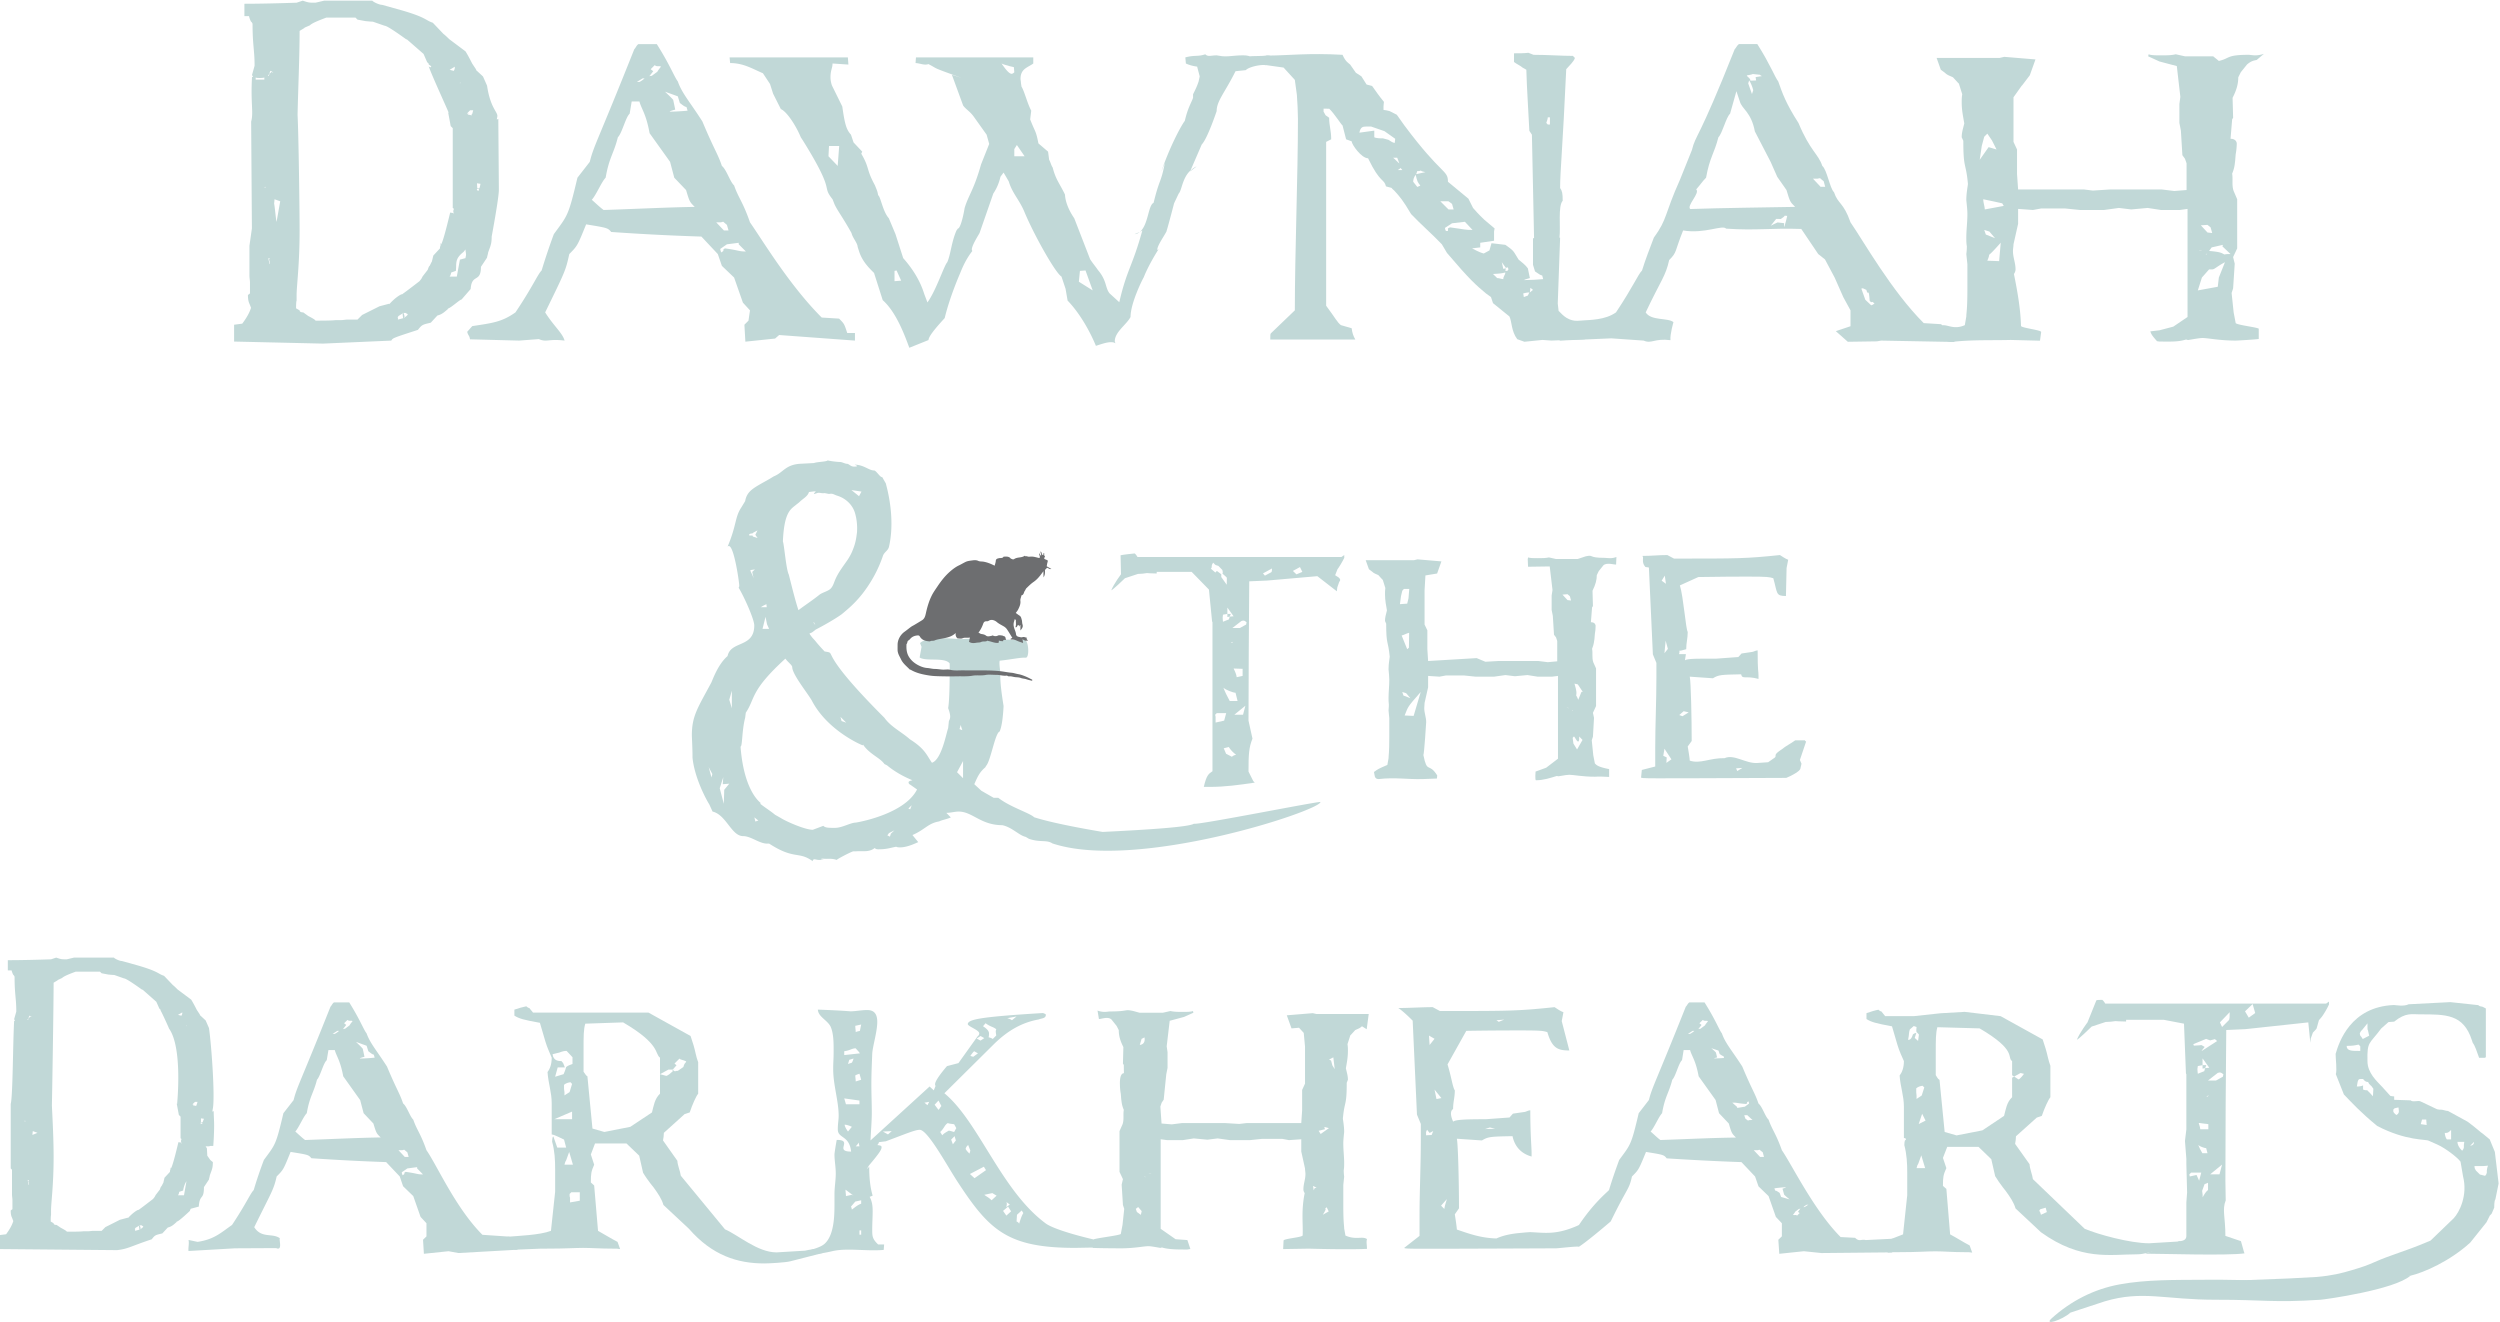 <svg xml:space="preserve" width="310.773" height="164.289" viewBox="0 0 310.773 164.289" xmlns="http://www.w3.org/2000/svg"><defs><clipPath clipPathUnits="userSpaceOnUse" id="a"><path d="M0 612h792V0H0Z"/></clipPath></defs><g clip-path="url(#a)" transform="matrix(1.333 0 0 -1.333 -378.693 332.733)"><path d="M327.74 238.99h.05v.05zm0 0h.05v.05zm-2.62-12.11c0-.05.05-.1.05-.1v.15zm-3.39-6.45-.1-.05.05-.43h.05l.04.05.05.1zm0 0-.1-.05.05-.43h.05l.04.05.05.1zm3.39 6.45c0-.05.05-.1.05-.1v.15zm-3.39-6.45-.1-.05.05-.43h.05l.04.05.05.1zm3.39 6.45c0-.05.05-.1.05-.1v.15zm2.62 12.11h.05v.05zm0 0h.05v.05zm-2.62-12.11c0-.05.05-.1.05-.1v.15zm-3.39-6.45-.1-.05.05-.43h.05l.04.05.05.1zm0 0-.1-.05.05-.43h.05l.04.05.05.1zm3.39 6.45c0-.05.05-.1.05-.1v.15zm2.62 12.11h.05v.05zm0 0h.05v.05zm-2.62-12.11c0-.05.05-.1.05-.1v.15zm-3.39-6.45-.1-.05.05-.43h.05l.04.05.05.1zm0 0-.1-.05.05-.43h.05l.04.05.05.1zm3.39 6.45c0-.05.05-.1.05-.1v.15zm2.62 12.11h.05v.05zm0 0h.05v.05zm-2.62-12.11c0-.05.05-.1.05-.1v.15zm-3.39-6.45-.1-.05.05-.43h.05l.04.05.05.1zm0 0-.1-.05.05-.43h.05l.04.05.05.1zm3.39 6.45c0-.05.05-.1.05-.1v.15zm2.62 12.11h.05v.05zm0 0h.05v.05zm-2.62-12.11c0-.05.05-.1.05-.1v.15zm-3.39-6.45-.1-.05.05-.43h.05l.04.05.05.1zm0 0-.1-.05.05-.43h.05l.04.05.05.1zm3.39 6.45c0-.05.05-.1.05-.1v.15zm2.62 12.11h.05v.05zm0 0h.05v.05zm-2.62-12.11c0-.05.05-.1.05-.1v.15zm-3.39-6.45-.1-.05.05-.43h.05l.04.05.05.1zm0 0-.1-.05.05-.43h.05l.04.05.05.1zm3.39 6.45c0-.05.05-.1.05-.1v.15zm2.62 12.11h.05v.05zm0 0h.05v.05zm-2.62-12.11c0-.05.05-.1.05-.1v.15zm-3.39-6.45-.1-.05.05-.43h.05l.04.05.05.1zm0 0-.1-.05.05-.43h.05l.04.05.05.1zm3.39 6.45c0-.05.05-.1.05-.1v.15zm2.62 12.11h.05v.05zm0 0h.05v.05zm-2.62-12.11c0-.05.05-.1.05-.1v.15zm-3.39-6.45-.1-.05.05-.43h.05l.04.05.05.1zm0 0-.1-.05.05-.43h.05l.04.05.05.1zm3.39 6.45c0-.05.05-.1.05-.1v.15zm2.62 12.11h.05v.05zm0 0h.05v.05zm-2.62-12.11c0-.05.05-.1.05-.1v.15zm-3.39-6.45-.1-.05.05-.43h.05l.04.05.05.1zm.09-.33-.09.33-.1-.05.05-.43h.05l.04.05zm3.3 6.78c0-.05.05-.1.05-.1v.15zm2.67 12.16-.05-.05h.05Zm1.05-6.86c0-.05-.05-.1-.05-.14h-.19l-.03.48.33-.05Zm-.09-.38-.1.09-.05-.09-.04.19h.19Zm-.62 7.19h-.05v-.14l-.19.05c-.1 0-.19.05-.19.05l.04.04-.09.05.28.29h.29zm-.63-13.45-.52-.14-.29-1.58h-.67c.1.14.1.19.15.38l.43.15c.09.67-.15 1.09.71 1.76l.19.24c0-.19.05-.33.05-.47 0-.15-.05-.24-.05-.34m-2.33 1.24v-.09l.04.04c-.09-.09-.09-.19-.09-.28l-.62-.67-.15-.62v.05l-.19-.39c-.09-.04-.14-.28-.19-.38l-.48-.62c0-.05-.09-.14-.09-.19l-.19-.24s-1.29-1-1.58-1.19h.05l-.19-.05c-.19-.1-.58-.33-1.1-.91v.05l-.91-.24-1.14-.57-.48-.24-.43-.43h-.91c-.19 0-.43-.05-.62-.05h-.52c-.29-.05-1.39-.05-1.87-.05 0 .1-.67.43-.67.43l-.47.34c-.19 0-.34.05-.34.19l-.33.19c0 .14 0 .62.05.72v.52c0 .86.28 2.82.28 6.02 0 1.86-.09 8.82-.19 10.78.05 2.39.19 5.39.19 7.83l.48.29h-.05l.53.23c.19.2.76.43 1.53.72h2.72l.19-.19.76-.14c.14-.01.5-.05.67-.05l1.1-.38c.29 0 1.91-1.2 2.05-1.29v.04l1.58-1.38.33-.76.15-.15v-.09c.04 0 .09-.05.24-.15l-.05-.09c-.1 0-.15.05-.19.09.24-.76 1.86-4.25 1.86-4.34 0-.05 0 0-.05.05l.24-1.29.19-.19v-7.44c.1-.05.1-.1.1-.1 0-.04-.05-.14-.05-.19 0-.09.05-.23.05-.28l-.05.09-.29.05c-.62-2.58-.81-3.01-.9-3.01m-3.44-6.83-.53-.14v.19h-.05s.05.05.1.14l.38.24v.05h.38l-.09-.05c.09 0 .19-.04.19-.09 0-.05-.14-.19-.38-.34m-11.85 8.98c-.04 0-.19 1.67-.23 1.67l.04.43.53-.19zm-.43 13.93c0 .05 0 .05-.04.05l-.19-.19v-.05l-.05-.05v-.09l-.1.04.15.15c0 .09.04.19.09.28.1 0 .19-.14.29-.14zm-.19-17.84-.04-.05c0 .19-.1.38-.1.57l.14-.05-.09-.09c.05-.1.09-.24.09-.38m-.52 7.11.05.05h.09c0-.05-.05-.05-.14-.05m-.81 10.25c.09-.04.23-.04.38-.04.14 0 .28 0 .43.04v-.19h-.81zm18.57 1.01c0-.2 0-.2-.09-.39l-.39.1zm.48-1.48h.05l-.05-.1zm3.58-3.39c-.04 0-.09-.05-.14-.05 0 .1.05.19.05.34 0 .38-.67.8-.96 2.81l-.38.86-.67.62h.05l-.38.57c-.15.29-.39.77-.63 1.15l-1.52 1.14s-.39.39-.53.48l-1 1.05c-.72.24-.57.48-2.87 1.15l-1.86.52c-.29 0-.86.29-.91.39h-4.49l-.81-.19c-.62 0-.62 0-1.19.19l-.57-.19c-1.44-.05-3.35-.1-4.87-.1v-1.15h.43c.04-.19.14-.47.23-.57v.05l.1-.19c0-2.01.19-2.44.19-3.92l-.24-.86.1-.19h-.1c-.14-2.48.16-3.3-.08-4.16l.07-9.96-.23-1.62v-2.77c0-.24.05-.43.05-.67v-1l-.19-.15c0-.38.05-.62.14-.81l.15-.38c-.15-.48-.43-.96-.82-1.48l-.76-.1v-1.57l8.29-.19 6.37.28c.14.24.14.24 2.48 1 .39.48.39.48 1.2.67l.62.67c.43.1.67.34 1 .62h-.05l.19.1c.34.19.97.77 1.11.77l.85.98c.1 1.48.96.54.96 2.07l.57.86c0 .09.1.38.1.48l.19.52c.09.29.14.48.14.96 0 0 .67 3.58.67 4.35 0 .57-.05 6.14-.05 6.62m-8.83-18.09-.1-.05.05-.43h.05l.04.05.05.1zm3.39 6.45c0-.05.05-.1.05-.1v.15zm2.62 12.11h.05v.05zm0 0h.05v.05zm-2.62-12.11c0-.05.05-.1.05-.1v.15zm-3.39-6.45-.1-.05.05-.43h.05l.04.05.05.1zm0 0-.1-.05.05-.43h.05l.04.05.05.1zm3.39 6.45c0-.05.05-.1.05-.1v.15zm2.62 12.11h.05v.05zm0 0h.05v.05zm-2.62-12.11c0-.05.05-.1.05-.1v.15zm-3.39-6.45-.1-.05.05-.43h.05l.04.05.05.1zm0 0-.1-.05.05-.43h.05l.04.05.05.1zm3.39 6.45c0-.05.05-.1.05-.1v.15zm2.62 12.11h.05v.05zm0 0h.05v.05zm-2.62-12.11c0-.05.05-.1.05-.1v.15zm-3.39-6.45-.1-.05.05-.43h.05l.04.05.05.1zm0 0-.1-.05.05-.43h.05l.04.05.05.1zm3.39 6.45c0-.05.05-.1.05-.1v.15zm2.62 12.11h.05v.05zm0 0h.05v.05zm-2.62-12.11c0-.05.05-.1.05-.1v.15zm-3.39-6.45-.1-.05.05-.43h.05l.04.05.05.1zm0 0-.1-.05.05-.43h.05l.04.05.05.1zm3.39 6.45c0-.05.05-.1.05-.1v.15zm2.62 12.11h.05v.05zm0 0h.05v.05zm-2.62-12.11c0-.05.05-.1.05-.1v.15zm-3.39-6.45-.1-.05.05-.43h.05l.04.05.05.1zm0 0-.1-.05.05-.43h.05l.04.05.05.1zm3.39 6.45c0-.05.05-.1.05-.1v.15zm2.62 12.11h.05v.05zm0 0h.05v.05zm-2.62-12.11c0-.05.05-.1.05-.1v.15zm-3.39-6.45-.1-.05.05-.43h.05l.04.05.05.1zm0 0-.1-.05.05-.43h.05l.04.05.05.1zm3.39 6.45c0-.05.05-.1.05-.1v.15zm2.62 12.11h.05v.05zm0 0h.05v.05zm-2.62-12.11c0-.05.05-.1.05-.1v.15zm-3.39-6.45-.1-.05.05-.43h.05l.04.05.05.1zm0 0-.1-.05.05-.43h.05l.04.05.05.1zm3.39 6.45c0-.05.05-.1.05-.1v.15zm2.62 12.11h.05v.05zm0 0h.05v.05zm-2.62-12.11c0-.05.05-.1.05-.1v.15zm-3.39-6.45-.1-.05.05-.43h.05l.04.05.05.1zm0 0-.1-.05.05-.43h.05l.04.05.05.1zm3.39 6.45c0-.05.05-.1.05-.1v.15zm2.62 12.11h.05v.05zm0 0h.05v.05zm-2.62-12.11c0-.05.05-.1.05-.1v.15zm-3.39-6.45-.1-.05.05-.43h.05l.04.05.05.1zM351.69 226.45l-.14-.1v-.14l-.19-.14a.79.79 0 0 0-.1.33l.62.43 1.1.14v-.14l.67-.67c-.71 0-.57.1-1.96.29m-.81 2.43h.43c.05 0 .15.05.24.05l.05-.05.28-.24.15-.52h-.43zm-10.5 1.15c-.39.29-.72.62-1.1.95.43.48.91 1.68 1.29 2.06.33 1.91.76 2.24 1.14 3.77.39.38.72 1.86 1.1 2.2l.19 1.14h.72c.19-.71.62-1.14.95-2.96l1.91-2.67.39-1.48 1.1-1.15c.33-1.1.33-1.1.81-1.57-2.82-.05-5.64-.2-8.5-.29m3.63 12.27h.19c-.1-.09-.29-.24-.48-.33h-.24zm.76.86.38.38c.19-.19.43-.04.58-.14-.1-.14-.24-.29-.34-.48l-.52-.38c-.1 0-.15 0-.24-.05l.38.48zm2.53-2.53.19-.62c.38-.29.43-.33.62-.38l.1-.34c-.43-.04-1.15-.09-1.67-.09.04.05.14.09.52.19l-.19.91c-.24.28-.52.52-.76.76zm15.8-22.07c-.28.86-.28.86-.76 1.34l-1.62.1c-3.01 3.01-5.49 7.16-6.69 8.88-.66 1.91-1.09 2.3-1.48 3.44-.38.34-.71 1.48-1.14 1.82-.38 1.14-.72 1.52-1.82 4.15-1.19 1.86-1.91 2.63-2.29 3.73-.33.43-.72 1.52-1.96 3.48h-1.72c-.19-.14-.23-.33-.38-.48-3.44-8.64-3.77-8.97-4.15-10.5l-1.15-1.48c-.86-3.63-.91-3.49-2.2-5.26a58.77 58.77 0 0 1-1.14-3.39c-.38-.38-.81-1.48-2.44-3.91-1.29-.91-2.16-.99-4.03-1.28l-.47-.53c.09-.38.21-.32.26-.7l4.58-.12 1.84.14c.76-.33.87.05 2.4-.14-.19.71-1 1.34-1.81 2.63 1.91 3.91 1.91 3.91 2.25 5.44.76.77.76.77 1.57 2.77 2.01-.33 2.01-.33 2.34-.71 2.82-.2 5.59-.34 8.41-.43l1.53-1.63.38-1.1 1.14-1.09.82-2.34.66-.72-.14-.96-.38-.38.09-1.58 2.77.29.38.33 7.07-.52v.71zM395.06 233.61l.62.48c-.24-.1-.43-.24-.62-.48m-5.15-5.83c.19 0 .33.1.47.2zm-5.21-4.44.1 1.01.52.04.67-1.86zm-6.02 11.7v.67l.24.38.72-1.05zm-1.19 8.65c.33-.15.48-.15.72-.24l.43-.1.04-.48c-.09-.09-.19-.14-.24-.14-.23 0-.52.34-.95.96m-9.98-20.3v.96l.19.04.43-.95zm-5.3 10.75-.86.9.05.96h.95zm40.23 10.29c-.09 0-.23.02-.25.01-.32-.07-1.24-.04-1.54-.08-.29.09-.48.09-.67.09-.62 0-1.14-.09-1.53-.09-.24 0-.38 0-.57.04l-.33.05c-.29 0-.53-.05-.67-.05-.19 0-.29.05-.39.15-.71-.24-.95-.05-1.86-.29l.05-.57c.33-.15.67-.24 1.05-.29l.24-.91-.1-.47c-.14-.43-.28-.72-.52-1.2v-.33c-.19-.53-.48-.91-.77-2.15-.43-.57-1.48-2.63-2.19-4.73l.33.81c-.38-1.96-.48-1.38-1.05-3.72-.52-.24-.48-2.06-1.29-2.72l.24.14c-.95-3.44-1.43-3.58-2.15-6.69l-.9.82c-.43.52-.24 1.19-1.1 2.19-.15.24-.48.62-.72 1l-1.48 3.82c-.76 1.1-.86 1.96-.86 2.2-.53 1.1-.86 1.39-1.15 2.53-.14.19-.19.48-.33.72l-.1.76-.9.77c-.24 1.24-.29 1-.77 2.24l.1.81c-.38.72-.62 1.77-.91 2.25l-.05.33c0 .15-.04.29-.04.38 0 .96.66 1.05 1.19 1.44v.57h-10.94l-.04-.53c.28 0 .62-.14.9-.14.1 0 .2 0 .29.05 1.05-.53.05-.19 3.1-1.29l-.9.29 1.05-2.87c.28-.38.62-.52 1-1.05l1.19-1.67.24-.86-.76-1.91c-.67-2.39-1.15-2.82-1.53-4.06-.24-1.43-.52-1.96-.62-1.91l-.14-.19c-.48-1.1-.53-2.2-.86-2.96-.29-.29-1.04-2.64-1.85-3.75l-.3.79c-.29.95-.86 2.1-1.96 3.34l-.72 2.24-.62 1.48c-.57.63-.76 2.01-1 2.15-.05.39-.19.63-.29.91-.86 1.58-.47 1.58-1.28 2.96l.09.19-.81.86-.24.72c-.43.48-.57.95-.81 2.63l-.96 1.95c-.09.24-.14.53-.14.77 0 .67.19.86.19 1.29l1.48-.1-.05.67h-11.03l.05-.53c1.24 0 2.05-.52 3.06-.95l.66-1 .29-.91.72-1.43c.57-.24 1.43-1.58 1.86-2.63l.19-.29c3.15-5.06 1.67-4.1 2.77-5.49l.19-.48c.29-.62.67-1.05 1.58-2.67.09-.43.57-.95.57-1.29l.14-.43c.29-.91.91-1.53 1.39-2l.81-2.54c1.29-1.14 2.09-3.39 2.48-4.44l1.79.72c0 .43 1.17 1.67 1.51 2.05.48 2.01 1.43 4.16 1.43 4.16.34.86.67 1.48 1.15 2.1-.05.05-.05.09-.05.14 0 .38.62 1.34.72 1.53l1.28 3.68c.29.43.53.95.67 1.57l.29.39.48-.82c.33-1.1.95-1.67 1.43-2.77.86-2.1 2.91-5.77 3.49-6.11l.38-1.14.19-1.1c1.29-1.34 2.21-3.17 2.64-4.22.47.15 1 .34 1.38.34.15 0 .29 0 .43-.1 0 .05-.05.15-.05.19 0 .86 1.09 1.54 1.47 2.26 0 1.29 1.1 3.49 1.24 3.72 0 0 .34.96 1.39 2.63-.1-.1-.14-.1-.14-.1 0 .39.52 1.1.86 1.72 0 .05.04.05.71 2.63l.43.91c.29.28.34 1.48 1.1 2.15l1.05 2.43c.53.53 1.39 3.11 1.39 3.11 0 .95.76 1.71 1.76 3.72l.96.1c.24.27 1.24.53 1.84.47h.04l.35.88s-.03 0-.06.01" fill="#c1d8d7"/><path d="M428.43 238.67h.2V238h-.2l-.14.15c.05.14.14.38.14.52m2.53 5.54-.19.19c-1.05 0-2.34.1-3.67.1l-.48.19c-.33-.05-.91-.05-1.34-.05v-.81c.24-.19.58-.33.81-.53l.34-.19c.05-1.86.19-3.72.28-5.68 0-.05.2-.29.24-.38l.2-9.65v-.23c.24 0 1.76-.02 2.34.08l.03.2c.12.96-.15 2.95.3 3.44 0 .71-.05.91-.24 1.19 0 1.58.24 3.77.57 11.08.29.34.72.72.81 1.05m-16.33-9.88.05.47c-.05-.38-.05-.47-.05-.47m12.13-11.99.05.43.24-.19zm-.19-.29-.38-.14c0 .14-.05.24-.05.34.19.04.34.09.57.09zm-1.91 2.3h-.19l.05.24-.24-.05-.14.62.38-.53.19.05.05-.19zm-.38-.77c-.14 0-.38.1-.57.1l-.39.38c.2 0 .58.05.67.05.1 0 .29.05.48.09 0-.24-.19-.33-.19-.62m-4.97 4.83-.19-.1v-.24h-.19c-.05.1-.09.19-.09.29l.66.43 1.2.14.71-.76c-.76 0-.62.04-2.1.24m-.9 2.43h.76l.33-.24.15-.52h-.48zm-2.25 2.53.1.29h.19c.05 0 .09.05.14.05.1-.1.24-.1.43-.15zm.1-1.19-.38.48c0 .19.04.38.23.66.15-.66.19-.71.43-1 0-.05-.19-.09-.28-.14m-1.82 1.57.29.2c0-.05.05-.1.14-.2zm-.43 1.15h.38l.2-.53c-.15.1-.39.39-.58.53m-.43 1.67-.52.14c-.34 0-.43 0-.67.05l-.14.05v.62l-1.39-.19c.1.53.33.57.62.57h.48l1.24-.43 1-.71-.04-.38c-.2 0-.43.19-.58.28m17.71-16.9c-.07 0-.14 0-.2.02-1.03.06-1.47.82-1.65.92l-.08.7.22 6.14h-.06c-.3-.01-.53-.05-.8-.05h-1.67v-2.48l.19-.62c.43-.29.48-.34.67-.38l.09-.34c-.43-.04-1.24-.09-1.81-.09.1.05.19.09.57.19l-.19.91c-.24.33-.57.57-.86.81l-.38.62c-.24.38-.62.57-.86.76l-1.29.15-.19-.67-.53-.29c-.19.05-.47.14-1.09.48l.76.09v.43l1.29.19v.86c0 .1.05.19.05.29l-.96.81c-.14.14-.52.48-1.05 1.1l-.43.86-1.91 1.58c0 1.14-.57.57-4.06 5.25l-.71 1-.67.34c-.2.06-.39.09-.57.11v.32c0 .19.04.33.04.43-.47.57-.76 1-1.1 1.48l-.52.14-.48.76-.52.34-.53.76c-.14.14-.42.24-.71.91-3.14.18-5.14-.06-6.85-.07-.09-.01-.17-.01-.25-.01l-.14-.87.06-.01h.04l1.64-.23 1.05-1.15.19-1.39c.05-.62.1-1.67.1-2.24 0-5.25-.29-12.51-.29-17.86l-2.24-2.15c-.05-.09-.05-.14-.05-.57h7.93c-.19.33-.29.62-.34 1.05l-1 .29c-.33.23-.52.66-1.38 1.81v15.28l.47.24c0 .86-.19 1.24-.19 2.01l-.33.23-.19.34v.28c.17 0 .34 0 .53-.01.48-.46 1.12-1.49 1.24-1.56l.33-1.29.52-.19c0-.29.91-1.58 1.53-1.58 1.15-2.39 1.48-1.86 1.67-2.62l.53-.15c.05-.09.19-.19.24-.24.52-.57.81-.9 1.57-2.19.96-1.01 2.01-1.91 2.87-2.82l.48-.81c2.15-2.53 2.72-3.01 3.63-3.77l.47-.34.19-.57 1.53-1.24c.24-.48.16-1.36.73-2.12l.67-.24 1.68.17.84-.06.77.03 2.33.09c0 .19.69 1.31.79 1.74z" fill="#c1d8d7"/><path d="m458.59 221.14-.55.52-.37 1.04.14.03.33-.15c.16-.7.21.37.31-1.03l.13-.12.14.03.18-.15c-.09-.07-.21-.15-.31-.17m-4.72 11.05-.71.76h.43c.04 0 .14.05.24.05l.04-.05.29-.24.14-.52zm-12.15-2.07c-.38.29.94 1.5.55 1.83.43.48.54.71.92 1.09.34 1.91.76 2.24 1.15 3.77.38.38.71 1.86 1.09 2.2l.59 2.1.32-.96c.19-.71 1.06-.98 1.4-2.79l1.47-2.84.62-1.4.86-1.23c.33-1.1.33-1.1.81-1.57-2.82-.05-6.91-.1-9.78-.2m8.76-1.68c-.02.04-.03.1-.01.36l-.61.07c-.23-.09-.44-.21-.64-.31l.51.64.43-.01c.26.18.3.2.37.31l.23-.02c-.06-.27-.17-.72-.28-1.04m-2.89 12.76-.12-.36-.35 1 .09.28c.13-.2.3-.58.38-.92m-.03 1.51.65-.07c.07-.06.1-.1.21-.12l-.61-.1.05-.31-.53-.02c-.02.27-.29.32-.34.49.17.04.37.05.57.13m18.31-24.67c-.26.79-.28.85-.65 1.23l-.11.11-1.62.1c-3.01 3-5.64 7.68-6.83 9.4-.67 1.91-1.16 1.67-1.54 2.81-.38.34-.66 2.11-1.09 2.45-.38 1.14-1.13 1.38-2.22 4-1.2 1.87-1.5 2.78-1.89 3.88-.33.43-.71 1.52-1.95 3.48h-1.72c-.19-.14-.24-.33-.39-.48-3.43-8.64-3.61-7.88-3.99-9.4l-1.11-2.76c-1.48-3.29-1.15-3.64-2.44-5.41-.43-1.15-.76-1.96-1.1-3.06-.38-.38-.81-1.48-2.43-3.91-1.01-.71-2.29-.7-3.7-.79-.38-.03-.77-.06-1.17-.12l-.48-.53c.1-.37.05-.79.1-1.16v-.03l4.81.21 3.02-.21c.76-.33.97.23 2.5.04-.05.56.28 1.68.28 1.68-.5.43-2.09.1-2.59.91 1.46 3.08 1.85 3.35 2.19 4.88.76.76.49.75 1.3 2.76 2.01-.34 3.68.56 4.01.17 2.82-.19 4.19.07 7.01-.03l1.58-2.34.63-.5.9-1.69.81-1.83.67-1.23v-1.48l-1.37-.46 1.12-.99 2.71.04.4.07 6.39-.12h.04c.02-.01.05-.01.07-.01h.28l.03.03.26.29Z" fill="#c1d8d7"/><path d="M491.53 225.88c-.29.14-.29.23-1.43.33l.24.33 1.05.24-.05-.14.76-.72c-.28 0-.38 0-.57-.04m-.52-2.15-.1-.86-1.86-.34.38 1.2.67.76h.29c.23 0 .38.24 1.19.67zm-1.53 2.48h-.1c-.05 0-.14 0-.24.05zm.43-.24v-.05l-.15-.09Zm.04 2.67.29-.23.15-.53-.44.05-.62.67Zm-20.77 1.44c0 .28-.14.62-.14.95l.91-.19.86-.19.14-.24zm1.34-4.82-1.1.04c.48 1.15-.43-.23 1.25 1.68zm-1.39 2.91.48-.15.53-.62-.86.34zm-.23 7.83.23.86.29.29.43-.63.43-.85-.74.22-.83-1.18zm23.49-15.52-.19 1.81.14.43.15 2.3-.15.62.38.81v4.58l-.33.77c-.19.52-.05 1.1-.14 1.62.24.57.24.91.28 1.19l.05.62c.05.24.1.67.1 1.01 0 .05-.05.43-.58.43l.15 1.81.09.15-.05 1.86c.39.76.53 1.33.53 1.91l.24.48.57.71c.43.38.72.38.91.43l.67.57c-.29-.09-.53-.14-.81-.14-.24 0-.48.05-.62.05-2.11 0-1.72-.34-2.77-.57l-.53.43h-2.63l-.86.19c-.42-.1-.81-.1-1.38-.1-.48 0-.91 0-1.15.1l-.04-.19 1.05-.48 1.62-.43.33-2.87-.09-.67v-1.76l.14-.72.14-2.29.24-.33.15-.43v-2.49l-1.15-.09-1.14.14h-4.88l-1.57-.1-.81.1h-6.16l-.1 1.43v2.3l-.33.71v4.16l.81 1.14-.05-.09.76 1 .53 1.48-2.91.24-.43-.1h-5.88l.39-1.1.38-.28c.24-.24.48-.29.76-.43l.53-.58v.05l.33-1.05c-.05-.28-.05-.52-.05-.76 0-.77.15-1.39.24-1.96-.14-.57-.24-.86-.24-1.29l.15-.33c0-2.68.24-1.96.43-4.01 0-.15-.15-.82-.15-1.53.05-.48.1-.91.1-1.29 0-.77-.1-1.48-.1-2.2 0-.29 0-.52.05-.81 0-.05 0-.38-.05-.72l.1-.95v-2.2c0-2.15-.1-2.29-.1-2.67l-.14-.81c-1.03-.46-1.62.08-2.1-.02a.469.469 0 0 1-.22-.09c.09-.31.4-1.32.91-1.45h.04c.02-.01.05-.01.07-.01h.05c.09.02.18.03.26.03 1.83.19 3.55.11 5.26.16l2.74-.07.11.81c0 .19-1.87.38-1.88.57-.04 1.35-.24 2.78-.66 4.84.1.14.15.29.15.43 0 .62-.24 1.1-.24 1.72 0 .19.05.43.05.62l.43 1.91v1.39l1.38-.1.77.14h2.24l1.38-.14h2.25l1.38.19 1.15-.14 1.53.14 1.24-.19h1.77l.71.1v-10.08l-1.33-.9-1.29-.34-.85-.1c.09-.28.19-.43.62-.91h-.1c.14 0 .24-.04.38-.04.91 0 1.67-.05 2.43.19l.19-.05c.81.14 1.15.19 1.34.19.52 0 1.57-.24 3.1-.24.19 0 1.96.11 2.15.15v.96c-.19.14-1.96.33-2.15.52ZM302.12 146.59h.04v.04zm0 0h.04v.04zm-2.18-5.9c0-.04.04-.08.04-.08v.12zm-2.81-5.35-.08-.04.04-.35h.04l.04.04.04.08zm0 0-.08-.04.04-.35h.04l.04.04.04.08zm2.81 5.35c0-.04.04-.08.04-.08v.12zm-2.81-5.35-.08-.04.04-.35h.04l.04.04.04.08zm2.81 5.35c0-.04.04-.08.04-.08v.12zm2.18 5.9h.04v.04zm0 0h.04v.04zm-2.18-5.9c0-.04.04-.08.04-.08v.12zm-2.81-5.35-.08-.04.04-.35h.04l.04.04.04.08zm0 0-.08-.04.04-.35h.04l.04.04.04.08zm2.81 5.35c0-.04.04-.08.04-.08v.12zm2.18 5.9h.04v.04zm0 0h.04v.04zm-2.18-5.9c0-.04.04-.08.04-.08v.12zm-2.81-5.35-.08-.04.04-.35h.04l.04.04.04.08zm0 0-.08-.04.04-.35h.04l.04.04.04.08zm2.81 5.35c0-.04.04-.08.04-.08v.12zm2.18 5.9h.04v.04zm0 0h.04v.04zm-2.18-5.9c0-.04.04-.08.04-.08v.12zm-2.81-5.35-.08-.04.04-.35h.04l.04.04.04.08zm0 0-.08-.04.04-.35h.04l.04.04.04.08zm2.81 5.35c0-.04.04-.08.04-.08v.12zm2.18 5.9h.04v.04zm0 0h.04v.04zm-2.18-5.9c0-.04.04-.08.04-.08v.12zm-2.81-5.35-.08-.04.04-.35h.04l.04.04.04.08zm0 0-.08-.04.04-.35h.04l.04.04.04.08zm2.81 5.35c0-.04.04-.08.04-.08v.12zm2.18 5.9h.04v.04zm0 0h.04v.04zm-2.18-5.9c0-.04.04-.08.04-.08v.12zm-2.81-5.35-.08-.04.04-.35h.04l.04.04.04.08zm0 0-.08-.04.04-.35h.04l.04.04.04.08zm2.81 5.35c0-.04.04-.08.04-.08v.12zm2.18 5.9h.04v.04zm0 0h.04v.04zm-2.18-5.9c0-.04.04-.08.04-.08v.12zm-2.81-5.35-.08-.04.04-.35h.04l.04.04.04.08zm0 0-.08-.04.04-.35h.04l.04.04.04.08zm2.81 5.35c0-.04.04-.08.04-.08v.12zm2.18 5.9h.04v.04zm0 0h.04v.04zm-2.18-5.9c0-.04.04-.08.04-.08v.12zm-2.81-5.35-.08-.04.04-.35h.04l.04.04.04.08zm0 0-.08-.04.04-.35h.04l.04.04.04.08zm2.81 5.35c0-.04.04-.08.04-.08v.12zm2.18 5.9h.04v.04zm0 0h.04v.04zm-2.18-5.9c0-.04.04-.08.04-.08v.12zm-2.81-5.35-.08-.04.04-.35h.04l.04.04.04.08zm.08-.27-.08.27-.08-.04.04-.35h.04l.04.04zm2.73 5.62c0-.04.04-.08.04-.08v.12zm2.22 5.94-.04-.04h.04zm.87-1.55c0-.04-.04-.08-.04-.12h-.16v.36l.28-.04Zm-.08-.31-.08.07-.04-.07-.04.15h.16Zm-.51 1.82h-.04v-.12l-.16.04c-.08 0-.16.04-.16.04l.04.04-.08.04.24.23h.23Zm-.96 7.31v.08h.04Zm-.23-15.75h-.56c.08.12.08.16.12.32l.36.12c.08.55.31.87.31.87zm-1.27 2.46v-.08c-.04-.07-.04-.13-.04-.2l-.51-.55-.12-.52v.04l-.16-.31c-.08-.04-.12-.24-.16-.32l-.4-.52c0-.04-.07-.12-.07-.15l-.16-.2s-1.07-.83-1.31-.99h.04l-.16-.04c-.16-.08-.47-.28-.91-.75v.04l-.75-.2-.95-.48-.4-.2-.35-.35h-.76c-.15 0-.35-.04-.51-.04h-.44c-.23-.04-1.14-.04-1.54-.04 0 .08-.55.36-.55.36l-.4.27c-.16 0-.28.04-.28.16l-.27.16c0 .12 0 .51.03.59v.44c0 .71.24 2.33.24 4.99 0 1.54-.08 3.16-.16 4.79.04 1.98.16 9.45.16 11.46l.4.24h-.04l.43.2c.16.16.64.36 1.27.59h2.26l.16-.15.63-.12c.12-.01.42-.04.55-.04l.91-.32c.24 0 1.59-.99 1.71-1.07v.04l1.3-1.15.28-.63.12-.12v-.08c.04 0 .78-1.62.78-1.66 1.29-1.79.76-6.95.76-7.03 0-.04 0 0-.04.04l.2-1.07.16-.16v-2.02c.08-.04.08-.08.08-.08 0-.04-.04-.12-.04-.16 0-.08.04-.2.04-.24h.04v-.04c-.04 0-.04.04-.04.04l-.04.08-.24.04c-.51-2.14-.67-2.49-.75-2.49m-2.85-5.66-.44-.12v.16h-.04s.04.04.08.12l.32.19v.04h.32l-.08-.04c.08 0 .16-.04.16-.08s-.12-.15-.32-.27m-10.02 8.83.04.35.44-.16s-.44-.19-.48-.19m-.16 10.99c0 .04 0 .04-.03.04l-.16-.16v-.04l-.04-.04v-.08l-.08.04.12.12c0 .08.04.16.08.24.08 0 .15-.12.23-.12zm-.15-15.63-.04-.04c0 .16-.08.32-.08.48l.12-.04-.08-.08c.04-.08.08-.2.08-.32m-.44 5.9.04.04v.04h.04l-.04-.04h.08c0-.04-.04-.04-.12-.04m14.73 10.16c0-.15 0-.15-.08-.31l-.32.08Zm2.49-12.49c.04 0 .08.04.16.04h.24c.04.51.08 1.26.08 1.9 0 .47-.04.95-.04 1.34-.04 0-.08-.04-.12-.04 0 .08.02.16.04.28.21 1.09-.12 5.85-.36 7.51l-.31.71-.56.52h.04l-.31.47c-.12.24-.32.63-.52.95l-1.27.95s-.31.32-.43.4l-.83.87c-.6.2-.48.39-2.38.95l-1.54.43c-.24 0-.72.24-.75.32h-3.73l-.67-.16c-.51 0-.51 0-.99.16l-.48-.16c-1.18-.04-2.77-.08-4.03-.08v-.95h.35c.04-.15.12-.39.2-.47v.04l.08-.16c0-1.66.16-2.02.16-3.25l-.2-.71.08-.16h-.08c-.12-2.06-.12-7.03-.32-7.74v-6.02l.12-.12v-2.3c0-.2.04-.35.04-.55v-.83l-.16-.12c0-.32.04-.52.12-.67l.12-.32c-.12-.4-.35-.79-.67-1.23l-.64-.08v-1.3l10.98-.1c1.03.11 1.3.37 3.24 1.01.31.39.31.39.99.55l.51.55c.36.08.56.28.83.52h-.04l.16.08c.28.16 1.11.95 1.11.95 0 .04.04.12.08.2l.75.2c.08 1.22.48.55.48 1.82l.47.71c0 .08.08.32.08.39l.16.44c.08.24.12.4.12.79 0 0-.2.16-.24.2l-.28.4c0 .11-.03.51-.03.67 0 0-.2.32-.08.2zm-6.45-7.37-.08-.04.04-.35h.04l.04.04.04.08zm2.81 5.35c0-.04.04-.08.04-.08v.12zm2.18 5.9h.04v.04zm0 0h.04v.04zm-2.18-5.9c0-.04.04-.08.04-.08v.12zm-2.81-5.35-.08-.04.04-.35h.04l.04.04.04.08zm0 0-.08-.04.04-.35h.04l.04.04.04.08zm2.81 5.35c0-.04.04-.08.04-.08v.12zm2.18 5.9h.04v.04zm0 0h.04v.04zm-2.18-5.9c0-.04.04-.08.04-.08v.12zm-2.81-5.35-.08-.04.04-.35h.04l.04.04.04.08zm0 0-.08-.04.04-.35h.04l.04.04.04.08zm2.81 5.35c0-.04.04-.08.04-.08v.12zm2.18 5.9h.04v.04zm0 0h.04v.04zm-2.18-5.9c0-.04.04-.08.04-.08v.12zm-2.81-5.35-.08-.04.04-.35h.04l.04.04.04.08zm0 0-.08-.04.04-.35h.04l.04.04.04.08zm2.81 5.35c0-.04.04-.08.04-.08v.12zm2.18 5.9h.04v.04zm0 0h.04v.04zm-2.18-5.9c0-.04.04-.08.04-.08v.12zm-2.81-5.35-.08-.04.04-.35h.04l.04.04.04.08zm0 0-.08-.04.04-.35h.04l.04.04.04.08zm2.81 5.35c0-.04.04-.08.04-.08v.12zm2.18 5.9h.04v.04zm0 0h.04v.04zm-2.18-5.9c0-.04.04-.08.04-.08v.12zm-2.81-5.35-.08-.04.04-.35h.04l.04.04.04.08zm0 0-.08-.04.04-.35h.04l.04.04.04.08zm2.81 5.35c0-.04.04-.08.04-.08v.12zm2.18 5.9h.04v.04zm0 0h.04v.04zm-2.18-5.9c0-.04.04-.08.04-.08v.12zm-2.81-5.35-.08-.04.04-.35h.04l.04.04.04.08zm0 0-.08-.04.04-.35h.04l.04.04.04.08zm2.81 5.35c0-.04.04-.08.04-.08v.12zm2.18 5.9h.04v.04zm0 0h.04v.04zm-2.18-5.9c0-.04.04-.08.04-.08v.12zm-2.81-5.35-.08-.04.04-.35h.04l.04.04.04.08zm0 0-.08-.04.04-.35h.04l.04.04.04.08zm2.81 5.35c0-.04.04-.08.04-.08v.12zm2.18 5.9h.04v.04zm0 0h.04v.04zm-2.18-5.9c0-.04.04-.08.04-.08v.12zm-2.81-5.35-.08-.04.04-.35h.04l.04.04.04.08zm0 0-.08-.04.04-.35h.04l.04.04.04.08zm2.81 5.35c0-.04.04-.08.04-.08v.12zm2.18 5.9h.04v.04zm0 0h.04v.04zm-2.18-5.9c0-.04.04-.08.04-.08v.12zm-2.81-5.35-.08-.04.04-.35h.04l.04.04.04.08zM321.92 140.33l-.12-.08v-.12l-.16-.12c-.04.08-.08.2-.08.28l.52.36.91.12v-.12l.55-.56c-.59 0-.47.08-1.62.24m-.67 2.02h.35c.04 0 .12.04.2.04l.04-.04.24-.2.12-.43h-.36zm-8.71.95c-.32.24-.6.52-.91.79.35.4.75 1.39 1.07 1.71.27 1.58.63 1.86.95 3.12.31.32.59 1.55.91 1.82l.16.95h.59c.16-.59.51-.95.79-2.45l1.58-2.22.32-1.22.91-.96c.28-.91.28-.91.68-1.3-2.34-.04-4.68-.16-7.05-.24m3.01 10.18h.16c-.08-.08-.24-.2-.4-.28h-.2zm.63.71.32.31c.16-.15.35-.03.47-.11-.08-.12-.2-.24-.28-.4l-.43-.32c-.08 0-.12 0-.2-.04l.32.4zm2.1-2.1.16-.51c.31-.24.35-.28.51-.32l.08-.28c-.36-.04-.95-.08-1.39-.08.04.04.12.08.44.16l-.16.75c-.2.24-.43.44-.63.64zm13.48-18.43c-.24.71.21.23-.18.63l-2.5.17c-2.49 2.49-4.23 6.47-5.22 7.89-.55 1.58-.91 1.9-1.23 2.85-.31.28-.59 1.23-.95 1.51-.31.95-.59 1.26-1.5 3.44-.99 1.54-1.58 2.18-1.9 3.09-.28.35-.6 1.26-1.62 2.89h-1.43c-.16-.12-.2-.28-.32-.4-2.85-7.16-3.12-7.44-3.44-8.71l-.95-1.22c-.71-3.01-.75-2.9-1.82-4.36-.36-.95-.68-1.9-.95-2.81-.32-.32-.68-1.23-2.02-3.25-1.07-.75-1.66-1.34-3.21-1.58l-.85.18c.08-.32-.04-.71 0-1.03l4.34.25 3.83.02c.63-.28.25.76.35.92-.71.51-1.71-.04-2.39 1.03 1.59 3.25 1.81 3.46 2.09 4.73.63.63.63.63 1.3 2.29 1.67-.27 1.67-.27 1.94-.59 2.34-.16 4.63-.28 6.97-.36l1.27-1.34.31-.91.95-.92.68-1.94.55-.59v-1.23l-.32-.31.08-1.31 2.3.24.92-.17 5.51.31v.59z" fill="#c1d8d7"/><path d="m346.75 149.79.12-.04.12.12Zm0 0 .12-.04.12.12Zm0 0 .12-.04.12.12Zm0 0 .12-.04.12.12Zm0 0 .12-.04.12.12Zm0 0 .12-.04.12.12Zm0 0 .12-.04.12.12Zm0 0 .12-.04.12.12Zm0 0 .12-.04.12.12Zm0 0 .12-.04.12.12Zm0 0 .12-.04.12.12Zm0 0 .12-.04.12.12Zm0 0 .12-.04.12.12Zm0 0 .12-.04.12.12Zm0 0 .12-.04.12.12Zm0 0 .12-.04.12.12Zm0 0 .12-.04.12.12Zm0 0 .12-.04.12.12Zm-1.11-2.17c-.51-.48-.59-1.15-.75-1.75l-2.02-1.34-2.42-.48-1.11.32-.47 4.87c-.08.04-.16.12-.2.2l-.16.23v2.02c0 1.35 0 1.9.16 2.46l3.53.12c3.52-2.06 2.93-2.93 3.44-3.29v-1.54l.79.43h.4l.35.4-.19.16.47.47c.04-.12.36-.12.63-.27l-.07-.12c-.08-.08-.12-.12-.2-.4l-.52-.36c-.12 0-.16 0-.24-.04l-.19.04c-.24-.23-.48-.43-.64-.47l-.59.16zm-7.48-9.98-.91-.16v.44c0 .04-.04.08-.04.15v.2l.16.16h.79zm-1.35 3.64c.04.04.08.08.36.91l.35-1.19h-.79zm-1.03 3.96 1.66.71v-.71zm.91 2.81v.4c.2.16.36.2.6.24l.15-.16-.23-.76-.48-.31v.31c0 .08-.04.2-.04.28m-.59 3.37c.16 0 .39.19.83.19l.55-.59v-.63c-.19-.08-.39-.12-.59-.28-.08-.32-.24-.67-.24-.67l-.79-.24.24.87h.67l-.16.4-.16.19c-.23 0-.75 0-.83.64zm24.02-18.27c-.01 0-.07-.01-.15-.02-.02 0-.03-.01-.05-.01-.25-.04-.68-.11-.76-.14l-2.65-.16c-1.78 0-3.58 1.63-4.81 2.15l-4.12 5c-.04.36-.32 1.03-.32 1.39l-1.34 1.9c.04.2.08.48.08.71l1.94 1.75.47.15c.24.72.59 1.51.79 1.75v2.93c-.2.51-.27 1.06-.43 1.58l-.28.87-3.92 2.18H333.8l-.35.43c-.08 0-.2.08-.28.16-.24-.04-.79-.2-1.11-.31v-.56c.44-.28.87-.4 2.38-.67l.51-1.74c.16-.56.48-1.23.59-1.51 0-.59-.15-1.03-.39-1.34.08-1.11.39-1.87.39-2.93v-2.89c.32-.04.95-.4 1.15-.48l.2-.75h-.83l-.36 1.03c-.12.04-.12-.48-.12-.48.24-.87.28-1.7.28-2.57v-2.1l-.39-3.64c-1.03-.4-3.14-.47-3.89-.54-.14-.02-.23-.03-.26-.05l.76-1.17c.04 0 .14 0 .27.01.63.02 2.08.09 2.2.09h.48c1.86 0 2.65.07 3.44.07.8 0 1.59-.07 2.78-.07h.35c.12 0 .16-.04.32-.04l-.24.67c-.55.28-1.31.75-1.82 1.03l-.36 4.23-.31.28c0 .87.04 1.03.31 1.66l-.31.95.39 1.03h2.93l1.19-1.14.36-1.59c.23-.39.47-.71.71-1.03l.28-.35c.43-.6.75-1.07.91-1.63l2.37-2.21c2.18-2.5 4.54-3.24 7.03-3.24.47 0 1.96.08 2.43.2l2.93.75.08.02zm-13.37 16.64.12-.04.12.12Zm0 0 .12-.04.12.12zm0 0 .12-.04.12.12zm0 0 .12-.04.12.12zm0 0 .12-.04.12.12zm0 0 .12-.04.12.12zm0 0 .12-.04.12.12zm0 0 .12-.04.12.12zm0 0 .12-.04.12.12zm0 0 .12-.04.12.12zm0 0 .12-.04.12.12zm0 0 .12-.04.12.12zm0 0 .12-.04.12.12zm0 0 .12-.04.12.12zm0 0 .12-.04.12.12zm0 0 .12-.04.12.12zm0 0 .12-.04.12.12zm0 0 .12-.04.12.12z" fill="#c1d8d7"/><path d="M379.13 135.5a.41.41 0 0 1-.24.2l.04.63.44.4.15-.24c-.19-.32-.27-.63-.39-.99m-1.19.75-.31.44.47.4.28-.44zm-1.38 1.43c-.28.28-.48.35-.68.51l.75.16.4-.24zm-2.02 2.45 1.3.68.2-.32-1.07-.75zm-.4 2.34c.04.16.12.28.24.36l.2-.52-.08-.28c-.16.16-.28.28-.36.44m3.8-4.95.32-.24-.32-.23c0 .07.04.19.04.27 0 .08 0 .12-.04.2m-4.87 6.53c-.2.04-.36.12-.51.12-.2-.12-.44-.24-.6-.43l-.19.31c.39.36.39.64.71.83.16-.07.35-.07.59-.11l.2-.36zm-.12-1.15-.16.44.32.32.12-.4Zm-1.7 3.69.36.39.27-.51c-.11-.12-.15-.24-.27-.36Zm-.67-.04-.28.23.44.08zm-3.68-2.73-.48.27.83.04zm-2.62 9.66c-.12-.04-.23-.04-.39-.12 0 .2-.04.39-.04.59l.55.12zm-.39-4.72c0 .2-.04.4-.04.56.12.08.27.12.39.16l.16-.56zm.51-11.4c-.35-.12-.59-.35-.87-.55 0 .04-.04.2-.08.28l.4.47.55.12zm0-2.89h-.16v.4h.16zm-1.42 3.6c0 .16-.04.36-.04.6l.75-.56-.16.08zm.19 6.02c-.23.32-.31.52-.31.64.08 0 .35-.04.67-.2zm1.07-1.38h-.35c.08.08.19.19.27.35zm0 4.27v-.35h-1.26l-.16.55zm-.55 3.92c-.04-.12-.08-.27-.16-.39l-.36-.12.12.39zm-.87.68c.55.07.71.27 1.07.27.12-.16.27-.27.39-.47l-1.46-.16zm12.11 0 .36-.2-.44-.32-.27.08c.08.12.19.28.35.44m.6 1.42.35-.2-.35-.23-.36.19zm.47 1.19c.48-.36.71-.32.99-.56 0-.07-.04-.11-.04-.19 0-.16.04-.28.04-.4l-.32-.32c-.11.08-.23.12-.39.16.04.12.04.28.04.36 0 .28-.32.51-.56.67zm2.89.63-.43-.35c-.16.11-.28.15-.44.19zm7.2-20.8c-2.42.57-4.01 1.13-4.51 1.52-4.15 3.09-6.21 9.46-9.42 12.12l4.67 4.63c1.31 1.27 2.62 1.98 4.12 2.25.28.12.67.08.67.44 0 .04-.04.08-.27.16-5.94-.36-6.97-.6-7.01-1.03.04-.24 1.07-.55 1.07-.87 0-.08-.04-.2-.16-.28l-1.78-2.49-1.07-.28c-.91-1.07-1.11-1.5-1.11-1.7 0-.08.04-.12.04-.16l-.16-.4-.39.36-5.51-5.03c.04.95.12 1.78.12 2.57 0 .88-.04 1.75-.04 2.62 0 1.07.04 1.78.08 2.89.04.71.47 2.06.47 2.97 0 .67-.23 1.11-.94 1.11-.52 0-1.11-.12-1.55-.12-1.03.08-2.02.12-3.05.16.04-.68.87-.96 1.19-1.59.28-.63.28-1.54.28-2.14v-.19c0-.72-.04-.95-.04-1.63 0-1.5.51-2.97.51-4.35 0-.4-.08-.72-.08-1.27 0-.87 1.08-.53 1.24-2.07-1.62 0 .24 1.09-1.34 1.09-.04-.19-.21-1.2-.21-1.36 0-.59.12-1.14.12-1.78 0-.63-.12-1.26-.12-1.94v-.91c0-1.07-.03-2.81-.86-3.64-.27-.28-.71-.42-1.08-.55-.02 0-.03-.01-.05-.01-.3-.11-.55-.22-.63-.39.29 0 .42-.15 1.43.01.27.04.6.1 1.02.2 1.38.31 3.11-.03 4.76.11l.04.51h-.56c-.55.52-.55.79-.55 1.39 0 .59.04 1.18.04 1.7 0 .47-.04.91-.28 1.35l.28.11c-.24.8-.32 1.71-.32 2.7l-.23-.24.2.35c1.07 1.26 1.18 1.51 1.18 1.71 0 .16-.16.16-.4.2.08.07.12.15.16.27l.64.08c1.9.71 2.73 1.07 3.16 1.07.76 0 2.62-3.48 3.57-4.91 2.93-4.47 4.63-6.1 10.93-6.1l1.62.03.95.01v.55c-.29.06-.57.13-.84.19" fill="#c1d8d7"/><path d="m408.34 150.26-.12.45-.19.09.4.21.13-1.1zm-1.09-6.4-.19.3.48.12c.28.02-.11.2.13.22l.35-.09zm.2-7.53c.61.97-.09.31.36.7l.19-.39zm-.76 2.48-.09-.2-.06.41.33-.17zm-15.42 1.32h-.08l.27.04c-.08-.04-.15-.04-.19-.04m-.44-.24v.04l.12-.12zm-.34 12.3-.11-.03.17.57.27.14c.11-.61-.33-.68-.33-.68m-.01-15.87-.37.27-.1.29.22.17.33-.38zm19.08-1.93-.12.67c0 .32-.08.44-.08 2.22v1.82l.08.79c-.04.28-.04.55-.04.59.04.24.04.44.04.68 0 .59-.08 1.18-.08 1.82 0 .31.04.67.08 1.07 0 .59-.12 1.15-.12 1.26.16 1.71.36 1.11.36 3.33l.11.28c0 .35-.08.59-.19 1.07.08.47.19.99.19 1.62 0 .2 0 .4-.04.63l.28.87v-.04l.44.48c.24.12.43.16.63.36l.44-.28.19 1.42h-4.87l-.35.08-2.42-.2.44-1.22.7.06.44-.48.12-1.28v-3.45l-.27-.59v-1.9l-.08-1.19h-5.11l-.67-.08-1.31.08h-4.04l-.95-.12-.95.08-.11 1.58.12.36.19.28.24 2.37.12.6v1.46l-.08.55.28 2.38 1.34.36.87.39-.04.16c-.19-.08-.55-.08-.95-.08-.47 0-.79 0-1.15.08l-.71-.16h-2.17l-.58.16c-.87.19-.42-.04-2.16-.04-.12 0-.31-.04-.51-.04-.24 0-.44.04-.67.12l.13-.78c.16-.04.82.27 1.17-.05l.48-.6.2-.39c0-.48.11-.95.43-1.58l-.04-1.55.08-.12.01-.77c-.44 0-.37-1.05-.37-1.09 0-.28.04-.63.08-.83l.04-.51c.04-.24.04-.52.24-.99-.08-.44.04-.91-.12-1.35l-.28-.63v-3.8l.32-.68-.12-.51.12-1.9.12-.36-.16-1.5-.16-.84c-.16-.15-2.36-.39-2.52-.51v-.01l-.11-.75v-.02c.15-.04 2.47-.05 2.63-.05 1.27 0 2.14.2 2.58.2.16 0 .43-.04 1.1-.16l.16.04c.64-.2 1.58-.19 2.34-.19.11 0 .19.04.31.04l-.28.84-1.1.08-1.39.97v8.35l.6-.08h1.46l1.03.16 1.27-.12.95.12 1.15-.16h1.86l1.15.12h1.86l.63-.12 1.15.08v-1.14l.35-1.59c0-.16.04-.35.04-.51 0-.52-.19-.91-.19-1.43 0-.12.04-.24.12-.35-.34-1.66-.14-2.85-.19-3.94 0-.19-1.78-.3-1.78-.49l-.04-.79 2.37.04c1.51-.04 3.93-.09 5.45-.02-.01.41-.08.63 0 .91-.43.31-1.02-.11-2.01.33M452.39 137.05l-.12-.01c.06.06.18.16.3.22l.16.01Zm-.47-.56-.24-.24c-.13.11-.28.01-.38.07.06.09.15.18.21.3l.33.25c.06.01.1.01.15.04l-.23-.31zm-1.73 1.5-.14.38c-.26.17-.29.2-.41.21l-.08.21c.28.05.75.09 1.09.11-.03-.03-.09-.06-.33-.14l.15-.55c.16-.17.35-.31.51-.45Zm-1.96 3.73-.59.63h.35c.05 0 .13.04.2.04l.04-.04.25-.2.11-.43Zm-.99 3.44c-.03 0-.09-.04-.15-.04l-.04.03-.19.14-.11.32.28.01.49-.45Zm-1.15 1.13v.09l-.45.4c.46.02.37-.05 1.28-.12l.1.06-.01.09.12.1c.04-.06.07-.15.07-.21l-.39-.29Zm-7.16-2.99c-.31.23-.59.52-.91.79.36.4.75 1.38 1.07 1.71.27 1.58.63 1.86.95 3.12.32.32.59 1.55.91 1.83l.15.94h.6c.16-.59.52-.94.8-2.45l1.58-2.21.32-1.23.91-.96c.27-.91.27-.91.67-1.31-2.34-.03-4.68-.15-7.05-.23m3.01 10.18h.16c-.08-.08-.24-.2-.4-.28h-.2zm.63.71.32.31c.16-.15.35-.04.48-.11-.08-.13-.2-.24-.28-.4l-.43-.32c-.09 0-.13 0-.2-.04l.31.4zm1.78-2.55.11-.32c.22-.15.24-.17.35-.19l.06-.18a13.6 13.6 0 0 0-.94-.04c.02.02.07.04.29.09l-.11.46c-.13.15-.29.28-.43.4zm-25.51-14.46-.06-.31-.3.31.54.61zm-.97 10.82.64-.79-.46-.09zm-.27-4.23-.52-.03v.31l.09.21.24-.3.34.18zm.27 8.97-.46-.58-.06.88zm6.5 1.79-.51-.21-.22.15zm-1.34-10.06.49-.12-.94-.03Zm37.48-10.38-2.43-.12c-.42.11-.59-.19-.99.21l-1.35.07c-2.49 2.5-4.5 6.67-5.48 8.1-.56 1.58-.91 1.9-1.24 2.85-.31.27-.59 1.23-.94 1.5-.32.96-.6 1.27-1.51 3.45-.99 1.54-1.59 2.18-1.9 3.09-.27.35-.59 1.26-1.62 2.89h-1.42c-.17-.12-.2-.28-.33-.4-2.85-7.16-3.12-7.44-3.44-8.7l-.95-1.23c-.71-3.01-.75-2.9-1.82-4.36-.35-.95-.68-1.9-.95-2.81-.31-.32-1.45-1.24-2.8-3.25-.07-.04-.14-.07-.21-.1-1.95-.84-2.95-.63-4.35-.57h-.02l-.42-.03-.73-.07c-.7-.08-1.35-.21-1.97-.49-1.5.04-2.62.47-3.69.83 0 0 0 .24-.19 1.42l.39.56c0 2.18-.08 5.97-.2 6.49l2.34-.16c.59.36.83.36 2.85.4.12-.56.48-1.54 1.78-1.9v.36c0 .47-.12 1.7-.12 3.95-.2 0-.43-.16-.59-.16l-1.03-.15-.32-.36-2.21-.16c-1.74 0-2.85-.03-3.04-.23 0 0-.46.9-.01 1.18 0 .68.16 1.07.16 1.74-.2.28-.32 1.27-.68 2.42l1.75 3.13c2.45.04 4.07.04 5.06.04 1.94 0 2.1-.04 2.5-.16.44-1.51.99-1.71 2.05-1.71l-.71 2.74.16.83c-.32.11-.63.35-.83.47-3.44-.36-4.16-.36-10.69-.36l-.67.36c-.95 0-2.22-.08-3.21-.08.24-.15.76-.59 1.34-1.18l.4-8.76.36-.87v-1.42c0-2.46-.12-4.91-.12-7.12v-1.9l-1.42-1.11c0-.05 0-.09 1.62-.09 1.78 0 3.57 0 12.46.04h.07c.11-.01 2.11.23 2.12.14 0 0 .54.29 2.98 2.37 1.58 3.24 1.7 2.92 1.98 4.19.63.63.63.63 1.31 2.29 1.66-.27 1.66-.27 1.93-.6 2.34-.15 4.64-.27 6.97-.35l1.27-1.34.32-.92.94-.91.68-1.94.56-.59v-1.22l-.33-.32.09-1.31 2.29.24 1.65-.17 6.17.06H460.54v.01l.12 1.27z" fill="#c1d8d7"/><path d="m474.42 136.33-.07.23c0 .02-.04.03-.05.07l-.03.1.08.11.51.15.11-.41Zm-2.69 12.78v-1.82c-.51-.47-.59-1.15-.75-1.74l-2.02-1.35-2.41-.47-1.11.32-.48 4.86c-.08.04-.16.12-.2.2l-.15.24v2.02c0 1.35 0 1.9.15 2.45l3.94-.11c3.52-2.06 2.52-2.7 3.03-3.05v-1.32l.19-.12.6.33.32-.08s-.35-.48-.51-.52l-.41.27zm-8.71-4.32.32.96.32-.64zm-.2-4.11.08.28c.04.04.08.08.36.91l.36-1.19zm-.03 7.44c.19.16.35.2.59.24l.16-.16-.24-.75-.48-.32v.32c0 .08-.03.2-.03.28zm-.19 5.11-.12-.08c-.05-.17-.17-.54-.45-.51l.06.35c.03.12 0 .31.1.62l.37.32.26-.09c-.01-.15-.04-.29-.01-.46.11-.09.23-.25.23-.25l-.08-.59-.31.28.15.48zm24.56-19.4-2.65-.16c-1.78 0-4.78.83-6.01 1.35l-4.83 4.63c-.04.36-.31 1.03-.31 1.39l-1.35 1.9c.04.2.08.47.08.71l1.94 1.74.47.16c.24.71.6 1.5.8 1.74v2.93c-.2.52-.28 1.07-.44 1.59l-.28.87-3.92 2.17-3.35.4-2.26-.13-2.49-.27h-2.67l-.35.44c-.08 0-.2.08-.28.16-.24-.04-.79-.2-1.11-.32v-.55c.44-.28.87-.4 2.38-.68l.51-1.74c.16-.55.48-1.23.6-1.5 0-.6-.16-1.03-.4-1.35.08-1.11.4-1.86.4-2.93v-2.89c.31-.04.15-.2.15-.2-.11.04-.11-.47-.11-.47.23-.87.27-1.7.27-2.58v-2.09l-.39-3.65c-.5-.19-.82-.32-1.05-.41-.33-.13-.44-.19-.54-.26l.16-1.01v-.02c.11 0 .2.01.27.02h.02c.04 0 .08.01.12.01.03.01.07.01.11.01h.47c1.86 0 2.65.08 3.45.08.79 0 1.58-.08 2.77-.08h.35c.12 0 .16-.04.32-.04l-.24.67c-.55.28-1.3.76-1.82 1.03l-.35 4.24-.32.28c0 .87.04 1.03.32 1.66l-.32.95.4 1.03h2.92l1.19-1.15.36-1.58c.24-.4.47-.71.71-1.03l.28-.36c.43-.59.75-1.07.91-1.62l2.37-2.22c3.75-2.69 6.45-2.06 8.94-2.06.34 0 .67.06 1 .14.14.03.28.06.42.1l2.66.67v.32c-.04 0-.16 0-.28-.04" fill="#c1d8d7"/><path d="M489.49 150.28v-.32l.24.04.11.28Zm0 0v-.32l.24.04.11.28Zm0 0v-.32l.24.04.11.28Zm0 0v-.32l.24.04.11.28Zm0 0v-.32l.24.04.11.28Zm0 0v-.32l.24.04.11.28Zm0 0v-.32l.24.04.11.28Zm0 0v-.32l.24.04.11.28Zm0 0v-.32l.24.04.11.28Zm0 0v-.32l.24.04.11.28Zm0 0v-.32l.24.04.11.28Zm0 0v-.32l.24.04.11.28Zm0 0v-.32l.24.04.11.28Zm0 0v-.32l.24.04.11.28Zm0 0v-.32l.24.04.11.28Zm0 0v-.32l.24.04.11.28Zm0 0v-.32l.24.04.11.28Zm0 0v-.32l.24.04.11.28Zm0 0v-.32l.24.04.11.28Zm4.31 4.43-.35.59.71.68.24-.84Zm-1.86-.24-.63-.63-.2.43.91.95c0-.35 0-.67-.08-.75m-.55-5.26-.64-.36H490l.91.71.16.04c.2 0 .2-.08.36-.16zm-.32-9.11h-.87l1.11.91zm-1.11 7.25-.12.03.24.08zm.07-3.05h-.75c-.02.14-.04.27-.15.59l.9-.11zm-.03-5.66c-.2-.16-.35-.4-.5-.68 0 .16 0 .36-.05.6l.23.63.32.12zm-.91 4.19c.14-.13.6-.29.74-.29l.12-.47h-.48c-.17.29-.28.51-.38.76m.08-3.32-.24.53-.63-.14c0 .04-.04.12-.04.2l.16.16h.95zm.95 10.53-.39-.04-.08-.28-.6-.24c0 .04-.04.24-.04.44l.04.28c.08 0 .16.04.44.08v.63Zm-.3 2.69.38-.14.44.12.21-.18-1.46-.94c.03.05.18.27.3.39l-.29.17c-.05-.01-.15 0-.22-.02l-.5-.03-.05.14Zm11.19 3.29h-20.59s-.16.27-.28.35c-.15 0-.47 0-.55-.04l-.83-2.06s-.72-.95-.99-1.62c.16.04 1.26 1.11 1.38 1.23l1.31.43c.36 0 .63.04.91.08.08 0 .36-.04.99-.04v.16h3.52l1.88-.36.18-4.59c0-.04 0-.08.04-.12v-5.15l-.13-1.08.13-1.67v-.5l.07-2.63-.07-.94v-3.07c.02-.4-.27-.48-.54-.53l-.15-.03-2.93-1.06-.21-.08c1.58 0 7.63-.2 9.25.03-.04.04-.29 1.06-.33 1.14l-1.45.49c0 1.74-.32 2.44.03 3.31l-.03 1.84c0 4.63.04 9.42.08 14.05l1.79.08 5.86.63.19-1.9c0 .16.04.24.04.4l.2.55c.36.36.36.4.36.44l.2.71.27.32c.08.08.52.79.67 1.15v.27Zm-11.52-5.74v-.32l.24.04.11.28Zm0 0v-.32l.24.04.11.28Zm0 0v-.32l.24.04.11.28Zm0 0v-.32l.24.04.11.28Zm0 0v-.32l.24.04.11.28Zm0 0v-.32l.24.04.11.28Zm0 0v-.32l.24.04.11.28Zm0 0v-.32l.24.04.11.28Zm0 0v-.32l.24.04.11.28Zm0 0v-.32l.24.04.11.28Zm0 0v-.32l.24.04.11.28Zm0 0v-.32l.24.04.11.28Zm0 0v-.32l.24.04.11.28Zm0 0v-.32l.24.04.11.28Zm0 0v-.32l.24.04.11.28Zm0 0v-.32l.24.04.11.28Zm0 0v-.32l.24.04.11.28Zm0 0v-.32l.24.04.11.28Z" fill="#c1d8d7"/><path d="M516 140.43v-.19c-.04 0 .03-.08-.16-.28l-.48.12-.24.24c-.27.23-.27.43-.27.55h.83c.12 0 .35.04.43.04-.08-.2-.11-.4-.11-.48m-1.55 2.34.36.36c0-.36-.36-.36-.36-.36m-.59.08v-.16c0-.12 0-.2-.16-.39-.32.31-.44.59-.44.83h.64c0-.04-.04-.2-.04-.28m-1.19.51h-.4c-.11.12-.19.44-.19.6.27 0 .31 0 .59.28zm-2.83 1.42.12.43h.39l.04-.51Zm-2.28.85c-.24.2-.28.28-.28.36v.15l.12.12.36.08c0-.04.04-.2.04-.35 0-.08 0-.24-.24-.36m-2.18 1.75c-.43.49-.45.45-.52.56-.15 0-.24 0-.4.07v.39c-.09-.07-.31-.11-.58-.11.09.7.18.7.36.7h.22c.16-.21.29-.28.47-.28l.09-.17c.02 0 .16-.18.22-.21l.18-.25zm-2.45 4.7c.55 0 .75.04 1.11.12l.16-.16v-.43h-.16c-.64 0-1.11 0-1.11.47m1.43 1.47.51.63c0-.55 0-.59.04-.63l.12-.52-.6-.31-.15.23c-.08.04-.12.16-.12.32.04.08.12.24.2.28m12.39-11.36-.48 1.17-.63.52c-.16.08-.69.6-1.45 1.14l-1.81.99c-.19 0-.47.12-.63.12h-.16c-.08 0-.16.04-.23.04l-1.54.73c-.2.12-.73-.1-.93.1l-1.53.05v.32c-.19 0-.23.04-.35.04l-.79.87c-.48.52-1.35 1.27-1.35 2.38-.04 1.88.17 1.54 1.28 3.04l.68.6.53.04c1.07.87 1.67.68 2.38.68 2.46 0 4.08.03 4.87-2.42l.08-.24c.2-.24.39-.83.59-1.39h.52c.04 0 .04.04.11.04v4.56l-.31.16c-.16.03-.28.03-.4.15l-2.61.28-3.88-.2c-.44-.23-1.25-.07-1.37-.07-4.04-.16-5.12-3.45-5.44-4.56 0-.44.14-1.53.02-1.89l.75-1.89c.72-.75 1.6-1.71 3.11-2.94 2.73-1.42 4.57-1.22 4.81-1.38l.79-.35c.79-.35 1.93-1.25 2.17-1.6l.23-1.35c.46-1.79-.34-3.36-.86-3.92l-2.17-2.09c-1.19-.52-2.5-.98-3.47-1.32-2.09-.73-1.78-.83-3.88-1.44-.9-.27-1.84-.51-3.27-.63l-2.58-.14-4.1-.16h-.02l-2.51-.1c.12-.08 7.05-.71 7.13-.71 1.47.04 4.19.5 5.61.58l5.23.65c1.23.29 3.64 1.33 5.57 3.09l1.51 1.89.28.56c0 .04.04.08.2.24l.24.56c0 .03-.01.66.11.78l.3 1.48z" fill="#c1d8d7"/><path d="M480.37 128.255c3.536 1.05 5.605.142 10.368.149 4.467.005 5.303-.288 9.762 0 .363.023 6.895.92 8.387 2.25.156.14-5.216-.362-6.272-.405-7.12-.287-7.71.067-13.15.018-2.558-.023-5.18.03-7.704-.43-2.389-.436-4.543-1.542-6.339-3.164-.794-.717.956-.183 1.747.53zM398.55 192.36v-.29l.22.04.1.25Zm0 0v-.29l.22.04.1.25Zm0 0v-.29l.22.04.1.25Zm0 0v-.29l.22.04.1.25Zm0 0v-.29l.22.04.1.25Zm0 0v-.29l.22.04.1.25Zm0 0v-.29l.22.04.1.25Zm0 0v-.29l.22.04.1.25Zm0 0v-.29l.22.04.1.25Zm0 0v-.29l.22.04.1.25Zm0 0v-.29l.22.04.1.25Zm0 0v-.29l.22.04.1.25Zm0 0v-.29l.22.04.1.25Zm0 0v-.29l.22.04.1.25Zm0 0v-.29l.22.04.1.25Zm0 0v-.29l.22.04.1.25Zm0 0v-.29l.22.04.1.25Zm0 0v-.29l.22.04.1.25Zm.22-.25.1.25h-.32v-.29Zm6.22 3.94-.33.32.66.36.22-.45Zm-2.36.19-.58-.31-.18.21.84.46c0-.17 0-.32-.08-.36m-2.33-4.87-.58-.32h-.7l.84.65.15.04c.18 0 .18-.07.33-.15zm-.29-8.41h-.81l1.03.84zm-1.04-3.92-.54.28-.22.51.47.12c.19-.31.42-.52.68-.72-.11-.03-.25-.06-.39-.19m-1.56 3.92.15.15h.88l-.19-.7-.8-.18v.55c0 .03-.04.11-.04.18m-.4 13.62c.07.06.08.12.08.18 0 .09 0 .21.14.38l.17-.18c.04-.03.07-.06.31-.12l.38-.39c0-.09 0-.12.04-.18l-.04-.15c.24-.21.41-.36.41-.39l-.01-.65-.51.72v.26l-.41.31-.14-.15Zm1.97-6.92-.11.03.22.07Zm.15-2.39.84-.03v-.66l-.55-.12c-.03.19-.07.37-.29.81m.18-2.26.19-.77h-.73c-.26.48-.44.84-.59 1.24.22-.21.91-.47 1.13-.47m-.76 7.94.58-.81-.36-.03-.08-.26-.55-.22c0 .04-.03.22-.03.4l.03.26c.08 0 .15.04.41.07zm10.9 4.64v.26l-.26-.18h-19.02s-.15.25-.26.33c-.14 0-1.25-.14-1.32-.17l.04-1.77s-.66-.88-.91-1.5c.14.03 1.17 1.02 1.28 1.13l1.21.4c.32 0 .58.04.84.08.07 0 .33-.04.91-.04v.15h3.26l1.61-1.65.29-2.93c0-.03 0-.07.04-.11v-13.9c-.37-.25-.55-.36-.81-1.46h.55c1.46 0 2.71.18 4.21.4-.04.04-.11.08-.15.15l-.44.88c0 1.61.04 2.26.37 3.07l-.37 1.68c0 4.28.04 8.71.07 12.99l1.65.07 4.7.41 1.82-1.41c0 .15.04.22.04.36l.18.52c.33.33-.38.58-.38.62l.22.56c.08.08.48.73.63 1.06m-10.9-5.23v-.29l.22.04.1.25Zm0 0v-.29l.22.04.1.25Zm0 0v-.29l.22.04.1.25Zm0 0v-.29l.22.04.1.25Zm0 0v-.29l.22.04.1.25Zm0 0v-.29l.22.04.1.25Zm0 0v-.29l.22.04.1.25Zm0 0v-.29l.22.04.1.25Zm0 0v-.29l.22.04.1.25Zm0 0v-.29l.22.04.1.25Zm0 0v-.29l.22.04.1.25Zm0 0v-.29l.22.04.1.25Zm0 0v-.29l.22.04.1.25Zm0 0v-.29l.22.04.1.25Zm0 0v-.29l.22.04.1.25Zm0 0v-.29l.22.04.1.25Zm0 0v-.29l.22.04.1.25Zm0 0v-.29l.22.04.1.25ZM431.57 185.09l-.3-.74c-.08.21-.11.28-.19.4.02.24.09.27-.16 1.11l.31-.07.46-.69Zm-.41-5.37-.34.55-.07.53.1.12c.08.1.39-.8.5-.32l.01.33.31-.32zm-.39 3.68v-.04l-.11-.07Zm-.5 10.25-.47.51.47.04.22-.19.11-.4zm.1-10.07c-.04 0-.11 0-.19.04l.26-.04zm-14.45-.73-.84.04c.36.88.22.73 1.5 2.19zm-1.06 2.23.36-.11.4-.47-.65.25zm.64 5.52-.01-.71-.01-.68-.16-.14-.52 1.28c.22.04.45.2.7.25m-.76 3.42.12.5.15.17h.5l-.07-.87-.12-.5-.68-.05zm19.47 3.54c-.18 0-.37.03-.48.03-1.61 0-.96.32-1.77.14l-.75-.25h-2.01l-.66.15c-.33-.07-.62-.07-1.06-.07-.37 0-.7 0-.88.07l-.04-.15.03-.72 2.02.03.26-2.2-.08-.51v-1.35l.11-.55.11-1.76.19-.25.11-.33v-1.9l-.88-.08-.88.11h-3.73l-1.21-.07-.81.34-4.53-.27-.07 1.1v1.76l-.26.54v3.19l.08 1.39 1.09.18.4 1.13-2.23.19-.33-.08h-4.5l.3-.84.29-.22c.18-.18.37-.22.59-.33l.4-.44v.04l.25-.8c-.03-.22-.03-.41-.03-.59 0-.58.11-1.06.18-1.5-.11-.44-.18-.66-.18-.99l.11-.25c0-2.05.18-1.5.33-3.08 0-.1-.11-.62-.11-1.17.03-.36.07-.69.07-.98 0-.59-.07-1.14-.07-1.69 0-.22 0-.4.03-.62 0-.03 0-.29-.03-.55l.07-.73v-1.68c0-1.65-.07-1.76-.07-2.05l-.11-.62c-.92-.4-.84-.37-1.25-.66.08-.26 0-.66.44-.66 1.5.18 2.69-.04 4.08 0l1.35.05.03.29c-.8 1.27-.93.11-1.29 1.9.07.11.26 2.96.26 3.07 0 .47-.18.84-.18 1.31 0 .15.03.33.03.48l.33 1.46v1.06l1.06-.07.59.11h1.72l1.06-.11h1.72l1.06.15.88-.11 1.17.11.95-.15h1.35l.55.07v-7.72l-1.1-.84-.99-.36s-.07-.81.04-.81c.7 0 1.35.22 1.94.4l.15-.03c.62.11.87.14 1.02.14.4 0 1.21-.18 2.38-.18.14 0 .25.04 1.33-.02v.73c-1.08.21-1.19.39-1.33.53l-.15.77-.14 1.39.11.33.1 1.76-.1.47.29.63v3.51l-.26.58c-.14.41-.03.84-.11 1.25.18.44.18.69.22.91l.04.48c.04.18.07.51.07.76 0 .04-.03.33-.44.33l.11 1.39.08.11-.04 1.43c.29.59.4 1.02.4 1.46l.18.37.44.55c.33.29 1.04.03 1.18.07l.03.7c-.22-.08-.4-.11-.62-.11M446.1 177.71l-.11.25.59.04Zm-5.41 5.22.41.36.47-.11-.58-.36Zm-1.2-4.46.03.51-.32.15.11.66.65-.99zm-.15 17.46.11-.76-.4.29zm.29-6.83-.32-.4.11 1.17zm12.89-8.64c-.07.03-.11.07-.11.11h-.91c-.4-.3-.92-.55-1.21-.81l-.22-.15c-.62-.43-.28-.45-.46-.64l-.63-.44-1.02-.07c-1.06-.07-2.16.85-3.04.45-1.39.03-2.26-.56-3.25-.23 0 0 0 .22-.19 1.32l.37.51c0 2.01-.07 5.52-.18 6l2.16-.15c.54.33.76.33 2.63.37.11-.51.41-.1 1.62-.43v.33c0 .44-.08.25-.08 2.33-.19 0-.41-.15-.55-.15l-.95-.14-.3-.33-2.05-.15c-1.6 0-2.75.02-2.93-.16l.09.58h-.64c.07.21.04.29.01.31.07 0 .25.02.66.15 0 .62.14.99.14 1.61-.18.26-.4 3.28-.73 4.34l1.72.78c2.27.04 3.77.04 4.68.04 1.8 0 1.94-.04 2.31-.15.4-1.39.2-1.66 1.18-1.66l.06 2.61.15.77c-.29.11-.59.33-.77.44-3.18-.33-3.84-.33-9.88-.33l-.62.33c-.88 0-1.42-.08-2.34-.08.21-.13-.13-.54.28-1.02.03-.04.3-.03.34-.07l.37-8.09.33-.8v-1.32c0-2.27-.11-4.53-.11-6.58v-1.76l-1.25-.32-.07-.7c0-.04 0-.08 1.5-.08 1.68 0 3.37 0 12.04.04l.4.18c.36.19.8.41.91.66l.11.48-.15.35Z" fill="#c1d8d7"/><path d="m373.9 177.04-.56.56.56 1.04Zm-.23 4.98.16-.5-.26.1s.1.29.1.4m-9.77-9.12c-.49 0-1.27-.49-1.94-.49-.61 0-.91 0-1.09.19l-.98-.37c-.73 0-2.49.78-2.97 1.09l-.55.31c-.43.36-.84.6-1.39 1.03l.06.06c-.61.49-1.64 1.94-1.89 5.27.18 0 .12 1.52.43 2.68l.06.48c.91 1.34.36 2 3.69 5.04.26-.35.64-.61.64-.79 0-.66 1.38-2.36 1.81-3.09 1.47-2.86 4.71-4.19 4.72-4.19.07 0 .07 0 .07.06.61-.91 1.57-1.21 2-1.82l.24-.12c.43-.36 1.22-.92 2.37-1.39-.3-.07-.36-.13-.36-.19 0-.12.06-.18.18-.24l.61-.43c-1.1-2.18-5.04-2.98-5.71-3.09m5.07 1.24-.17.07.31.31zm-1.8-2.27-.09-.28-.24.12.15.21.51.26zM354.53 173l-.09.39.37-.3zm-.16 22.66c-.12.43-.3.61-.3.79l.42.06-.25-.23zm-.05 4.27.41.22-.2-.41.21-.3-.45.14c.06.18-.34.02-.34.14 0 .19.37.1.37.21m.97-6.79.27.13.03-.28h-.55zm.52-2.17h-.61l.28 1.12.14-.7zm2.57 11.61.23.18c.37.37.8.55.92.97l.48.06c.06 0 .11 0 .16.01-.21-.26-.3-.32.12-.17.2.08.42-.05.7 0l.41-.08c.39.07.42-.06.79-.17.76-.24 1.4-.83 1.63-1.6.17-.57.23-1.19.19-1.8-.02-.16-.04-.3-.06-.45a4.89 4.89 0 0 0-.33-1.19c-.12-.33-.3-.65-.49-.94-.41-.6-.85-1.15-1.14-1.82-.14-.32-.22-.68-.49-.91-.29-.23-.74-.31-1.03-.55-.65-.52-1.32-.95-1.92-1.41-.27.82-.53 1.85-.9 3.32-.25.48-.43 2.79-.55 3.09.12 2.86.79 3.03 1.28 3.46m6.05 1.19-.23-.43-.71.57zm-4.34-12.44a.3.3 0 0 1-.06.11c-.03.04-.07.09-.09.13.18-.02.06-.13.18-.24zm2.92-9.11-.44.15-.1.39zm-10.67 1.34-.24.8.24.84zm-.71-7.6-.04-1.31-.38 1.45.33 1.04-.05-.66.61.05zm-1.19 1.15-.26.96.34-.64zm45-4.31c-.43-.3-3.99-.55-8.52-.77 0 0-4.38.71-6.39 1.37-.43.41-2.25.95-3.34 1.81h-.43l-1.15.66-.66.61c.36.84.54 1.15 1.03 1.58l.06.12c.43.42.85 3.09 1.27 3.21.19.43.31 1.22.37 2.38-.22 1.38-.3 2.11-.31 2.87v.21c0 .04 0 .1-.01.17-.03.3-.1.78-.04.98 1.01.1 1.92.31 2.42.28.33-.03.3 1.23.03 1.59-.04.06-.09.09-.15.09h-1.71c-.87-.01-1.75-.01-1.81-.01-.11.11-.94.11-1.58.09-.38-.01-.68-.03-.73-.03-.32 0-.98.07-1.69.08h-.02c-.63.01-1.29-.03-1.75-.2h-.01c-.18-.06-.32-.14-.43-.25l.14-.35-.18-.99c.57-.4 2.32.05 2.8-.55.01-.15.01-.35.01-.6 0-.19 0-.4-.01-.62 0-1.11-.05-2.54-.14-2.95.13-.36.19-.61.19-.79 0-.18-.06-.3-.12-.42l-.07-.67c-.17-.43-.6-2.92-1.51-3.22-.48.67-.61 1.28-2.06 2.19-.73.66-1.77 1.15-2.37 2-6.56 6.56-4.25 5.95-5.58 6.19-.34.36-.62.67-.86.97-.14.17-.23.24-.34.39-.06.07-.1.14-.15.2-.02.04-.05.07-.06.11.08.04.18.07.26.12l.3.23v.01c.71.36 1.82.99 2.43 1.43.15.12.29.24.44.37.55.46 1.07.99 1.53 1.58.82 1.06 1.46 2.24 1.89 3.51.13.36.46.46.56.83.42 1.81.23 3.95-.26 5.79l-.03.12v.01l-.25.43v.01l-.09.15c-.18-.06-.57.64-.77.62-.47 0-.96.54-1.81.54.18-.06.24-.12.24-.12 0-.06-.18-.06-.3-.06-.31 0-.46.26-.64.26s-.47.17-.65.17c-.25 0-.91.08-1.16.15-.06-.13-.97-.13-1.27-.25l-1.15-.06c-1.52-.05-1.69-.82-2.6-1.18l-.31-.19c-1.45-.84-2.18-1.09-2.36-2.12l-.37-.61c-.6-.91-.42-1.63-1.27-3.64.06.06.06.06.12.06.49 0 .97-3.4.97-3.69 0-.13-.06-.19-.06-.19.55-.91 1.46-2.97 1.46-3.52 0-2.12-2.19-1.4-2.49-2.86-.91-.78-1.4-2.24-1.52-2.48-1.27-2.37-1.81-3.1-1.81-4.92 0-.12.06-1.27.06-1.88v-.18c.17-1.77 1.15-3.7 1.57-4.38l.3-.66c1.28-.3 1.76-2.29 2.85-2.29.73 0 1.51-.7 2.24-.7h.19c2.38-1.54 2.72-.67 4.06-1.64 0 .12.06.18.18.18.06 0 .24-.06.42-.06.12 0 .24 0 .43.06h-.25c0 .06.12.06.19.06.42-.06.73.06 1.27-.12 0 .06 1.29.74 1.54.8h.24c.6.06 1.22-.12 1.76.31.12-.12.24-.12.36-.12.74 0 1.03.12 1.64.24.13-.06.25-.06.37-.06.6 0 1.27.3 1.69.49l-.54.66c1.15.49 1.46 1.1 2.49 1.27.24.13.67.19 1.09.37l-.42.43c.42 0 .79.12 1.15.12 1.28 0 2.06-1.27 4.07-1.27.91-.19 1.58-.97 2.18-1.09l.3-.18c1.03-.36 1.65-.07 2.19-.43 7.86-2.62 25 3.07 25 3.86 0 .12-11.61-2.2-11.79-2.02" fill="#c1d8d7"/><path d="M380.346 186.124c-.186.048-.364.081-.534.141-.174.062-.36.056-.537.126-.169.067-.37.053-.557.08-.118.017-.235.051-.353.066-.12.015-.25-.032-.354.071-.006.005-.022.002-.034 0-.33-.05-.649.076-.977.071-.336-.005-.68.048-1.004-.014-.41-.077-.823.004-1.22-.067-.468-.083-.932-.046-1.397-.057-.474-.01-.948-.01-1.422.001-.396.01-.795.014-1.185.073-.607.093-1.212.218-1.753.537-.027.016-.073.007-.092.027-.287.302-.63.554-.812.946-.094.204-.22.391-.279.614a.987.987 0 0 0-.04.224c-.004.174 0 .347 0 .52 0 .465.256.936.653 1.218.207.147.402.311.608.46.087.063.186.108.28.163.25.15.501.297.748.453.238.15.293.4.35.652.125.566.284 1.121.546 1.646.151.303.35.574.534.852.35.524.742 1.023 1.225 1.432.238.202.491.392.784.53.201.095.395.214.598.314.192.094.4.114.598.142.19.027.397.057.601-.04.142-.069.323-.045.487-.073.337-.059.642-.18.943-.328l.096-.045c.038.155.095.3.104.445.011.204.176.222.298.253.147.038.325-.033.43.14.2.013.403.037.582-.085.047-.032.08-.1.127-.11.093-.024.167-.104.295-.016.135.091.323.122.492.143.166.021.322.054.461.145.07.046.12-.14.19-.01.14-.11.302-.056.453-.057.257-.002.494-.089.74-.139.111.138-.04.266-.036.468l.178-.26c.01.026.031.055.026.08-.02.103-.05.204-.082.322.193-.05.07-.312.276-.34l.032.215c.026-.02.05-.03.053-.046.017-.085-.038-.183.054-.256.016-.013.02-.073.004-.09-.129-.145-.017-.19.094-.234.21-.08.207-.077.146-.295-.028-.1-.04-.205-.064-.329.12-.068.26-.149.437-.252-.192-.052-.276.085-.402.115l-.198-.207c0-.073.011-.209-.004-.343a.902.902 0 0 0-.123-.347c-.004.092-.01.184-.012.276-.002.088 0 .177 0 .303-.289-.396-.548-.75-.926-1.008-.24-.164-.449-.377-.66-.58-.068-.064-.092-.172-.15-.247-.109-.138-.079-.38-.316-.419-.022-.174-.122-.333-.099-.514.037-.299-.084-.559-.212-.814-.053-.106-.135-.198-.217-.315.117-.084.23-.173.351-.25.148-.094.166-.26.208-.399.04-.133.021-.279.068-.423.066-.199-.005-.339-.195-.563v.496l-.045.007-.057-.133-.084.15c-.144-.03-.089-.27-.284-.209.095.205.037.426.045.643.002.032-.058.067-.099.111-.036-.126-.08-.242-.102-.362-.033-.192.011-.38.072-.559.052-.153.121-.297.14-.464.018-.179.116-.248.3-.283.11-.02.2-.058.33-.013.113.04.27-.042.417-.072l-.075-.082.152-.178c-.108 0-.188-.012-.262.003-.07.015-.134.06-.255.115l.061-.337c-.208.075-.414.132-.604.223a1.008 1.008 0 0 1-.555.098l-.009.078.16.082c-.19.304-.346.575-.524.83a.964.964 0 0 1-.306.256c-.214.127-.443.233-.635.403a.843.843 0 0 1-.406.181.535.535 0 0 1-.34-.083c-.08-.05-.15-.045-.225-.044-.166.002-.235-.103-.284-.236a2.995 2.995 0 0 0-.44-.825c.105-.033.168-.109.284-.126.147-.02.294-.047.424-.15.144-.113.322-.053.486-.026.053.01.118.056.154.038a.49.49 0 0 1 .47-.004c.102.05.25.016.376.006.062-.005.12-.05.18-.065.088-.02.136-.066.15-.156.01-.059.032-.116.05-.175-.087-.057-.264.06-.28-.14-.086.006-.172.01-.257.02-.038.006-.074.027-.132.048l-.012-.192c-.018-.01-.037-.027-.056-.029-.317-.033-.6.118-.902.17-.05.01-.088.054-.146.008a.244.244 0 0 0-.12-.039c-.143-.018-.282.012-.428-.06-.119-.06-.279-.039-.42-.065-.222-.042-.474-.07-.704.088l.087.395c-.25-.05-.466.031-.693-.07-.134-.06-.316-.012-.464-.012-.144.132-.194.285-.169.506-.362-.35-.788-.43-1.224-.516-.25-.049-.512-.077-.755-.184-.125-.055-.289.011-.416-.084-.38.022-.736.09-.95.457a.196.196 0 0 1-.202.101c-.236-.019-.45-.087-.626-.25-.076-.07-.136-.169-.224-.214-.15-.077-.08-.256-.189-.342-.026-.416 0-.822.225-1.19.264-.43.66-.707 1.114-.896.185-.077.4-.134.593-.146.248-.016.484-.092.734-.09.233 0 .466-.05.7-.062.23-.012.474.042.691-.012.432-.109.863-.047 1.292-.056.706-.015 1.412.004 2.117-.007.43-.007.862-.025 1.29-.072.34-.038.674-.113 1.017-.142.224-.018.444-.1.671-.137.22-.036.434-.12.642-.204.218-.088.426-.2.636-.307.011-.006-.002-.059-.004-.105" fill="#6d6e70"/></g></svg>